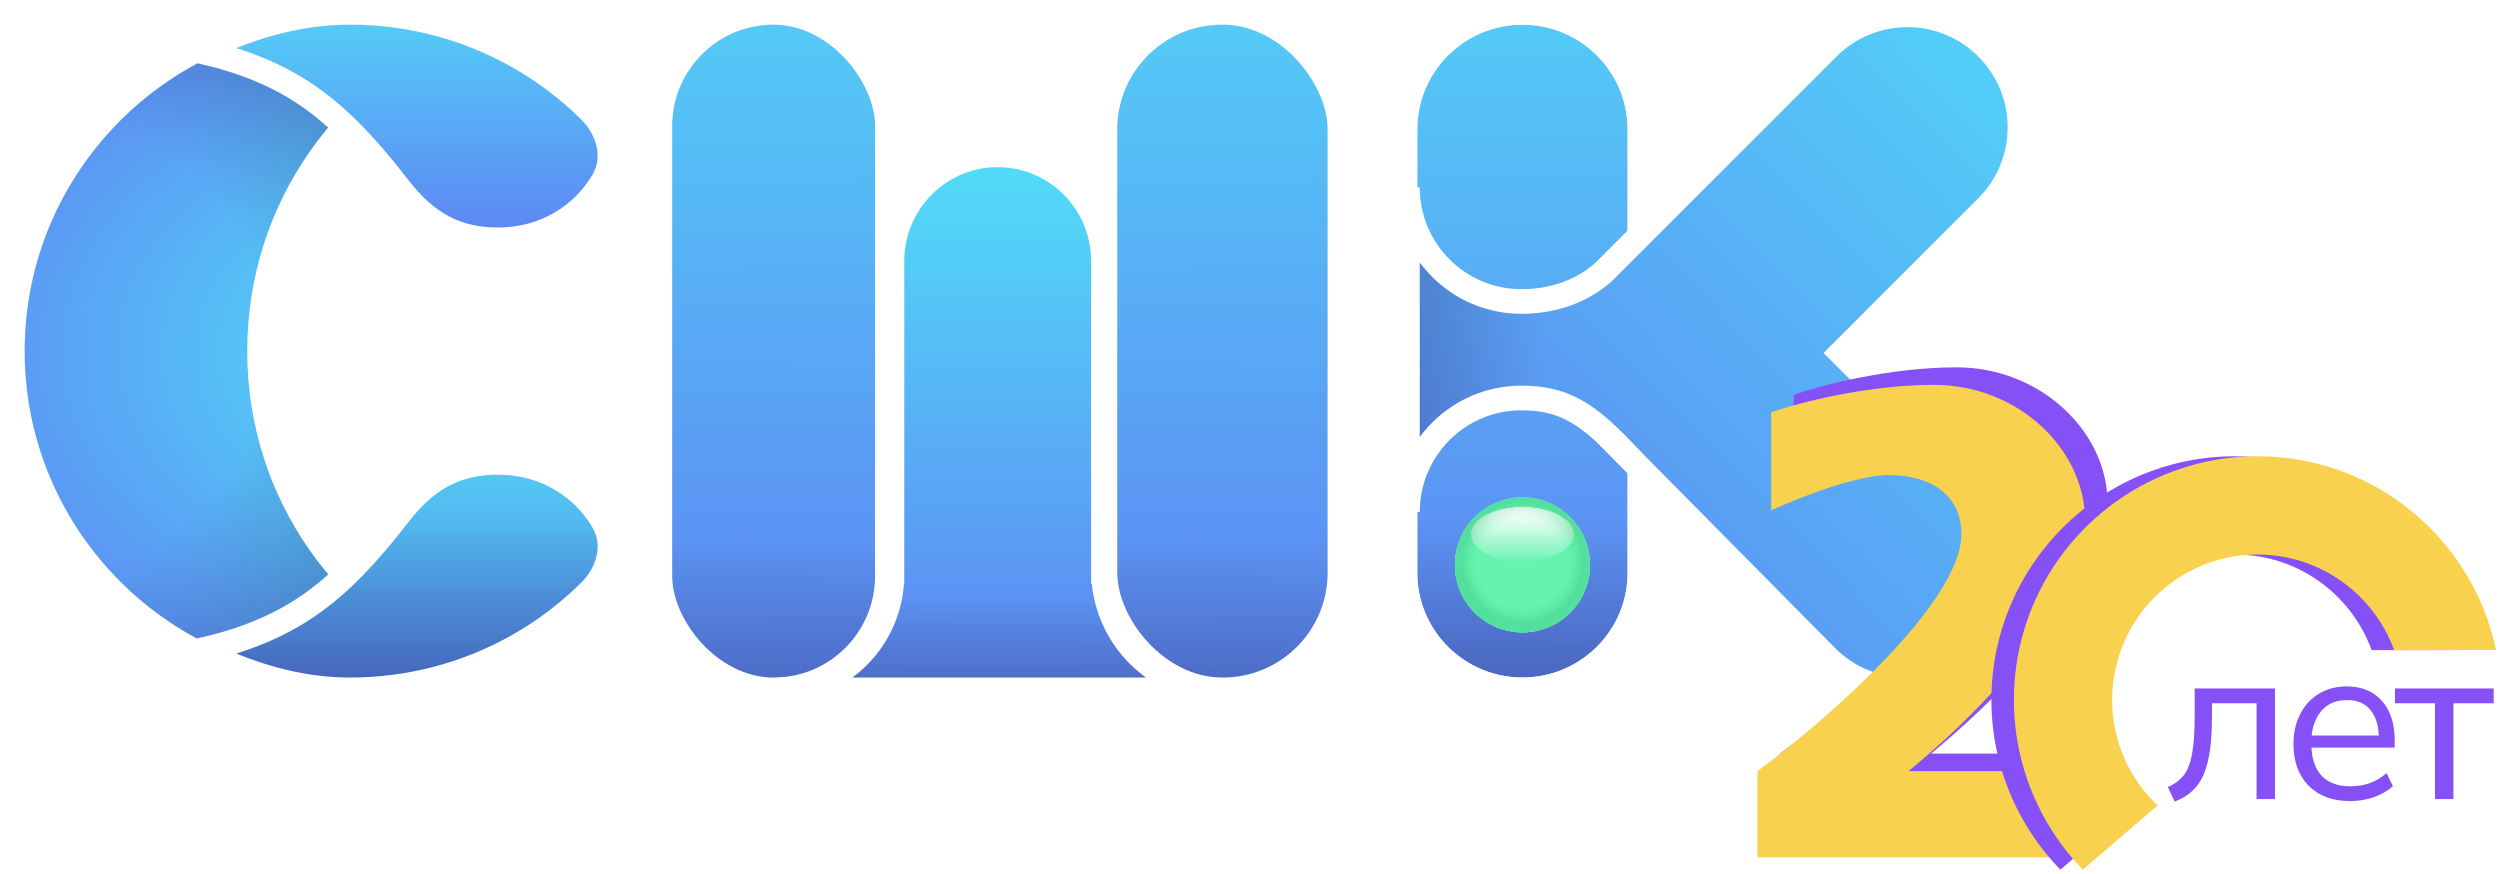 <?xml version="1.0" encoding="UTF-8"?> <svg xmlns="http://www.w3.org/2000/svg" width="203" height="71" viewBox="0 0 203 71" fill="none"> <path d="M1 28.509C1 43.702 13.36 56.018 28.608 56.018C32.149 56.018 35.447 55.15 38.558 53.94C28.275 49.938 21.078 40.172 21.078 28.509C21.078 16.845 28.275 7.028 38.558 3.027C35.447 1.816 32.149 1 28.608 1C13.36 1 1 13.316 1 28.509Z" fill="url(#paint0_radial_3132_34)"></path> <path d="M1 28.509C1 43.702 13.36 56.018 28.608 56.018C32.149 56.018 35.447 55.15 38.558 53.94C28.275 49.938 21.078 40.172 21.078 28.509C21.078 16.845 28.275 7.028 38.558 3.027C35.447 1.816 32.149 1 28.608 1C13.36 1 1 13.316 1 28.509Z" fill="url(#paint1_radial_3132_34)" fill-opacity="0.2"></path> <path d="M1 28.509C1 43.702 13.36 56.018 28.608 56.018C32.149 56.018 35.447 55.15 38.558 53.94C28.275 49.938 21.078 40.172 21.078 28.509C21.078 16.845 28.275 7.028 38.558 3.027C35.447 1.816 32.149 1 28.608 1C13.36 1 1 13.316 1 28.509Z" stroke="white" stroke-width="2.002"></path> <path d="M16.226 52.832C19.927 54.66 23.995 56.018 28.411 56.018C30.786 56.018 33.091 55.72 35.29 55.16C40.137 53.927 44.469 51.419 47.903 48.02C49.415 46.523 50.067 44.246 49.012 42.398C47.366 39.518 44.256 37.588 40.592 37.544C36.962 37.5 34.547 38.965 32.352 41.807C27.321 48.321 23.496 51.136 16.226 52.832Z" fill="url(#paint2_linear_3132_34)"></path> <path d="M16.226 52.832C19.927 54.66 23.995 56.018 28.411 56.018C30.786 56.018 33.091 55.72 35.29 55.16C40.137 53.927 44.469 51.419 47.903 48.02C49.415 46.523 50.067 44.246 49.012 42.398C47.366 39.518 44.256 37.588 40.592 37.544C36.962 37.5 34.547 38.965 32.352 41.807C27.321 48.321 23.496 51.136 16.226 52.832Z" fill="url(#paint3_linear_3132_34)" fill-opacity="0.2"></path> <path d="M16.226 52.832C19.927 54.66 23.995 56.018 28.411 56.018C30.786 56.018 33.091 55.72 35.29 55.16C40.137 53.927 44.469 51.419 47.903 48.02C49.415 46.523 50.067 44.246 49.012 42.398C47.366 39.518 44.256 37.588 40.592 37.544C36.962 37.5 34.547 38.965 32.352 41.807C27.321 48.321 23.496 51.136 16.226 52.832Z" stroke="white" stroke-width="2.002"></path> <path d="M16.226 4.139C19.927 2.31 23.995 1 28.411 1C30.786 1 33.091 1.298 35.29 1.857C40.137 3.091 44.469 5.598 47.903 8.998C49.415 10.495 50.067 12.772 49.012 14.619C47.366 17.5 44.256 19.429 40.592 19.474C36.962 19.517 34.547 18.053 32.352 15.21C27.321 8.696 23.496 5.834 16.226 4.139Z" fill="url(#paint4_linear_3132_34)" stroke="white" stroke-width="2.002"></path> <rect x="53.581" y="1" width="18.475" height="55.018" rx="9.237" fill="url(#paint5_linear_3132_34)"></rect> <rect x="53.581" y="1" width="18.475" height="55.018" rx="9.237" fill="url(#paint6_linear_3132_34)" fill-opacity="0.2"></rect> <rect x="53.581" y="1" width="18.475" height="55.018" rx="9.237" stroke="white" stroke-width="2.002"></rect> <path d="M63.123 56.018C68.261 56.018 72.426 51.832 72.426 46.668V21.203C72.426 16.436 76.27 12.572 81.013 12.572C85.755 12.572 89.6 16.436 89.6 21.203V46.308C89.6 51.671 93.925 56.018 99.26 56.018H63.123Z" fill="url(#paint7_linear_3132_34)"></path> <path d="M63.123 56.018C68.261 56.018 72.426 51.832 72.426 46.668V21.203C72.426 16.436 76.27 12.572 81.013 12.572C85.755 12.572 89.6 16.436 89.6 21.203V46.308C89.6 51.671 93.925 56.018 99.26 56.018H63.123Z" fill="url(#paint8_linear_3132_34)" fill-opacity="0.2"></path> <path d="M72.426 46.668C72.426 51.832 68.261 56.018 63.123 56.018H99.26C93.925 56.018 89.6 51.671 89.6 46.308M72.426 47.387V21.203C72.426 16.436 76.27 12.572 81.013 12.572C85.755 12.572 89.6 16.436 89.6 21.203V47.387" stroke="white" stroke-width="2.002"></path> <rect x="89.719" y="1" width="19.084" height="55.018" rx="9.511" fill="url(#paint9_linear_3132_34)"></rect> <rect x="89.719" y="1" width="19.084" height="55.018" rx="9.511" fill="url(#paint10_linear_3132_34)" fill-opacity="0.2"></rect> <rect x="89.719" y="1" width="19.084" height="55.018" rx="9.511" stroke="white" stroke-width="2.002"></rect> <path d="M114.081 10.511C114.081 5.258 118.369 1 123.622 1V1C128.875 1 133.164 5.258 133.164 10.511V46.506C133.164 51.759 128.875 56.018 123.622 56.018V56.018C118.369 56.018 114.081 51.759 114.081 46.506V10.511Z" fill="url(#paint11_linear_3132_34)"></path> <path d="M114.081 10.511C114.081 5.258 118.369 1 123.622 1V1C128.875 1 133.164 5.258 133.164 10.511V46.506C133.164 51.759 128.875 56.018 123.622 56.018V56.018C118.369 56.018 114.081 51.759 114.081 46.506V10.511Z" fill="url(#paint12_linear_3132_34)" fill-opacity="0.2"></path> <path d="M114.081 10.511C114.081 5.258 118.369 1 123.622 1V1C128.875 1 133.164 5.258 133.164 10.511V46.506C133.164 51.759 128.875 56.018 123.622 56.018V56.018C118.369 56.018 114.081 51.759 114.081 46.506V10.511Z" stroke="white" stroke-width="2.002"></path> <path d="M133.164 15.005V10.503C133.164 5.255 128.892 1 123.622 1C118.353 1 114.081 5.255 114.081 10.503V15.005V42.013V46.515C114.081 51.763 118.353 56.018 123.622 56.018C128.892 56.018 133.164 51.763 133.164 46.515V42.013V15.005Z" stroke="white" stroke-width="2.002"></path> <path d="M114.284 15.222C114.284 20.336 118.429 24.481 123.543 24.481C126.213 24.481 128.62 23.579 130.309 21.99L148.419 3.88C151.989 0.311 157.776 0.311 161.346 3.88C164.915 7.449 164.915 13.236 161.346 16.806L149.487 28.663L161.24 40.415C164.809 43.984 164.809 49.771 161.24 53.341C157.67 56.91 151.882 56.91 148.313 53.341L132.87 37.736C129.524 34.21 127.65 32.315 123.543 32.315C118.429 32.315 114.284 36.46 114.284 41.574V15.222Z" fill="url(#paint13_linear_3132_34)"></path> <path d="M114.284 15.222C114.284 20.336 118.429 24.481 123.543 24.481C126.213 24.481 128.62 23.579 130.309 21.99L148.419 3.88C151.989 0.311 157.776 0.311 161.346 3.88C164.915 7.449 164.915 13.236 161.346 16.806L149.487 28.663L161.24 40.415C164.809 43.984 164.809 49.771 161.24 53.341C157.67 56.91 151.882 56.91 148.313 53.341L132.87 37.736C129.524 34.21 127.65 32.315 123.543 32.315C118.429 32.315 114.284 36.46 114.284 41.574V15.222Z" fill="url(#paint14_linear_3132_34)" fill-opacity="0.2"></path> <path d="M130.309 21.99L130.995 22.719L131.007 22.709L131.017 22.698L130.309 21.99ZM148.419 3.88L147.711 3.172L147.711 3.172L148.419 3.88ZM161.346 3.88L162.054 3.172L162.054 3.172L161.346 3.88ZM161.346 16.806L160.638 16.098L160.638 16.098L161.346 16.806ZM161.24 53.341L160.532 52.633L161.24 53.341ZM148.313 53.341L147.601 54.045L147.605 54.049L148.313 53.341ZM161.24 40.415L161.947 39.707L161.947 39.707L161.24 40.415ZM149.487 28.663L148.779 27.956L148.071 28.663L148.779 29.371L149.487 28.663ZM123.543 23.48C118.982 23.48 115.285 19.783 115.285 15.222H113.282C113.282 20.889 117.876 25.482 123.543 25.482V23.48ZM123.543 33.316C125.413 33.316 126.716 33.739 127.944 34.542C129.227 35.379 130.449 36.64 132.143 38.425L133.596 37.047C131.944 35.306 130.557 33.856 129.039 32.865C127.467 31.838 125.779 31.314 123.543 31.314V33.316ZM132.143 38.425C132.962 39.287 133.88 40.26 134.942 41.327L136.361 39.914C135.319 38.867 134.419 37.914 133.596 37.047L132.143 38.425ZM123.543 31.314C117.876 31.314 113.282 35.907 113.282 41.574H115.285C115.285 37.013 118.982 33.316 123.543 33.316V31.314ZM115.285 41.574V15.222H113.282V41.574H115.285ZM131.017 22.698L149.127 4.588L147.711 3.172L129.601 21.282L131.017 22.698ZM160.638 4.588C163.816 7.766 163.816 12.919 160.638 16.098L162.054 17.514C166.014 13.553 166.014 7.132 162.054 3.172L160.638 4.588ZM162.054 3.172C158.093 -0.788 151.672 -0.788 147.711 3.172L149.127 4.588C152.305 1.41 157.459 1.41 160.638 4.588L162.054 3.172ZM160.532 52.633C157.353 55.811 152.199 55.811 149.021 52.633L147.605 54.049C151.565 58.009 157.987 58.009 161.947 54.049L160.532 52.633ZM161.947 54.049C165.908 50.088 165.908 43.667 161.947 39.707L160.532 41.123C163.71 44.301 163.71 49.454 160.532 52.633L161.947 54.049ZM129.624 21.261C128.143 22.653 125.993 23.48 123.543 23.48V25.482C126.434 25.482 129.096 24.506 130.995 22.719L129.624 21.261ZM148.779 29.371L160.532 41.123L161.947 39.707L150.195 27.956L148.779 29.371ZM160.638 16.098L148.779 27.956L150.195 29.371L162.054 17.514L160.638 16.098ZM149.024 52.636L133.581 37.032L132.158 38.44L147.601 54.045L149.024 52.636ZM133.581 37.032L131.036 34.459L129.612 35.868L132.158 38.44L133.581 37.032Z" fill="white"></path> <path d="M129.104 45.867C129.104 48.894 126.65 51.348 123.623 51.348C120.595 51.348 118.141 48.894 118.141 45.867C118.141 42.84 120.595 40.385 123.623 40.385C126.65 40.385 129.104 42.84 129.104 45.867Z" fill="#66F3B0"></path> <g opacity="0.9" filter="url(#filter0_f_3132_34)"> <path d="M123.826 44.547C123.826 45.388 123.144 46.07 122.303 46.07C121.462 46.07 120.78 45.388 120.78 44.547C120.78 43.706 121.462 43.025 122.303 43.025C123.144 43.025 123.826 43.706 123.826 44.547Z" fill="white"></path> </g> <path d="M129.104 45.867C129.104 48.894 126.65 51.348 123.623 51.348C120.595 51.348 118.141 48.894 118.141 45.867C118.141 42.84 120.595 40.385 123.623 40.385C126.65 40.385 129.104 42.84 129.104 45.867Z" fill="#66F3B0"></path> <path d="M129.104 45.867C129.104 48.894 126.65 51.348 123.623 51.348C120.595 51.348 118.141 48.894 118.141 45.867C118.141 42.84 120.595 40.385 123.623 40.385C126.65 40.385 129.104 42.84 129.104 45.867Z" fill="url(#paint15_radial_3132_34)"></path> <path d="M129.104 45.867C129.104 48.894 126.65 51.348 123.623 51.348C120.595 51.348 118.141 48.894 118.141 45.867C118.141 42.84 120.595 40.385 123.623 40.385C126.65 40.385 129.104 42.84 129.104 45.867Z" fill="url(#paint16_linear_3132_34)"></path> <path d="M129.104 45.867C129.104 48.894 126.65 51.348 123.623 51.348C120.595 51.348 118.141 48.894 118.141 45.867C118.141 42.84 120.595 40.385 123.623 40.385C126.65 40.385 129.104 42.84 129.104 45.867Z" fill="url(#paint17_radial_3132_34)"></path> <path d="M145.648 32.057V40.018C147.718 39.063 152.528 37.152 155.203 37.152C158.547 37.152 161.096 38.744 161.096 41.929C161.096 47.533 150.054 57.107 144.533 61.193V68.199H170.173V61.193H156.796C164.918 54.506 171.128 46.546 171.128 40.814C171.128 35.083 165.714 29.828 158.866 29.828C153.388 29.828 147.771 31.314 145.648 32.057Z" fill="#8550F6"></path> <path d="M143.821 33.478V41.439C145.891 40.484 150.701 38.573 153.376 38.573C156.72 38.573 159.268 40.166 159.268 43.35C159.268 48.954 148.227 58.528 142.706 62.614V69.62H168.346V62.614H154.969C163.09 55.928 169.301 47.967 169.301 42.235C169.301 36.504 163.887 31.25 157.039 31.25C151.561 31.25 145.944 32.736 143.821 33.478Z" fill="#F8D24E"></path> <path fill-rule="evenodd" clip-rule="evenodd" d="M167.301 70.618C163.837 67.056 161.703 62.192 161.703 56.83C161.703 45.906 170.558 37.05 181.482 37.05C191.019 37.05 198.979 43.798 200.847 52.78L192.578 52.792C190.929 48.261 186.584 45.026 181.482 45.026C174.963 45.026 169.678 50.311 169.678 56.83C169.678 60.206 171.096 63.252 173.369 65.403L167.301 70.618Z" fill="#8550F6"></path> <path fill-rule="evenodd" clip-rule="evenodd" d="M169.128 70.618C165.664 67.056 163.53 62.192 163.53 56.83C163.53 45.906 172.386 37.05 183.31 37.05C192.846 37.05 200.806 43.798 202.674 52.78L194.405 52.792C192.756 48.261 188.411 45.026 183.31 45.026C176.79 45.026 171.506 50.311 171.506 56.83C171.506 60.206 172.923 63.252 175.196 65.403L169.128 70.618Z" fill="#F8D24E"></path> <path d="M176.582 65.085L176.028 63.903C176.582 63.669 177.02 63.342 177.34 62.924C177.66 62.492 177.882 61.901 178.005 61.15C178.14 60.399 178.208 59.413 178.208 58.194V55.903H184.73V64.882H183.233V57.104H179.612V58.249C179.612 59.654 179.508 60.811 179.298 61.723C179.101 62.634 178.781 63.355 178.337 63.884C177.894 64.414 177.309 64.814 176.582 65.085ZM190.83 65.048C189.414 65.048 188.293 64.636 187.468 63.81C186.643 62.973 186.23 61.84 186.23 60.411C186.23 59.487 186.415 58.674 186.784 57.972C187.154 57.258 187.659 56.71 188.299 56.328C188.952 55.934 189.703 55.737 190.553 55.737C191.773 55.737 192.727 56.131 193.417 56.919C194.106 57.695 194.451 58.767 194.451 60.134V60.707H187.69C187.739 61.729 188.035 62.511 188.576 63.053C189.118 63.583 189.87 63.847 190.83 63.847C191.372 63.847 191.89 63.767 192.382 63.607C192.875 63.435 193.343 63.158 193.786 62.776L194.304 63.829C193.897 64.211 193.38 64.512 192.752 64.734C192.124 64.944 191.483 65.048 190.83 65.048ZM190.59 56.846C189.74 56.846 189.069 57.11 188.576 57.64C188.084 58.169 187.794 58.865 187.708 59.727H193.158C193.121 58.816 192.881 58.108 192.438 57.603C192.007 57.098 191.391 56.846 190.59 56.846ZM197.721 64.882V57.104H194.47V55.903H202.488V57.104H199.218V64.882H197.721Z" fill="#8550F6"></path> <defs> <filter id="filter0_f_3132_34" x="119.779" y="42.023" width="5.048" height="5.048" filterUnits="userSpaceOnUse" color-interpolation-filters="sRGB"> <feFlood flood-opacity="0" result="BackgroundImageFix"></feFlood> <feBlend mode="normal" in="SourceGraphic" in2="BackgroundImageFix" result="shape"></feBlend> <feGaussianBlur stdDeviation="0.501" result="effect1_foregroundBlur_3132_34"></feGaussianBlur> </filter> <radialGradient id="paint0_radial_3132_34" cx="0" cy="0" r="1" gradientUnits="userSpaceOnUse" gradientTransform="translate(38.647 28.509) rotate(-180) scale(69.521 47.231)"> <stop stop-color="#4FE8F8"></stop> <stop offset="0.705" stop-color="#5E84F3"></stop> </radialGradient> <radialGradient id="paint1_radial_3132_34" cx="0" cy="0" r="1" gradientUnits="userSpaceOnUse" gradientTransform="translate(2.004 28.509) rotate(-36.2) scale(35.145 34.132)"> <stop offset="0.565" stop-opacity="0"></stop> <stop offset="1"></stop> </radialGradient> <linearGradient id="paint2_linear_3132_34" x1="33.126" y1="31.551" x2="33.126" y2="56.018" gradientUnits="userSpaceOnUse"> <stop stop-color="#4FE8F8"></stop> <stop offset="1" stop-color="#567BE7"></stop> </linearGradient> <linearGradient id="paint3_linear_3132_34" x1="33.126" y1="37.543" x2="33.126" y2="56.018" gradientUnits="userSpaceOnUse"> <stop offset="0.261" stop-opacity="0"></stop> <stop offset="1"></stop> </linearGradient> <linearGradient id="paint4_linear_3132_34" x1="33.126" y1="19.475" x2="33.126" y2="-5.241" gradientUnits="userSpaceOnUse"> <stop stop-color="#5E84F3"></stop> <stop offset="1" stop-color="#4FE8F8"></stop> </linearGradient> <linearGradient id="paint5_linear_3132_34" x1="62.569" y1="-21.257" x2="62.82" y2="56.018" gradientUnits="userSpaceOnUse"> <stop stop-color="#4FE8F8"></stop> <stop offset="1" stop-color="#5E84F3"></stop> </linearGradient> <linearGradient id="paint6_linear_3132_34" x1="62.819" y1="1" x2="62.568" y2="56.018" gradientUnits="userSpaceOnUse"> <stop offset="0.776" stop-opacity="0"></stop> <stop offset="1"></stop> </linearGradient> <linearGradient id="paint7_linear_3132_34" x1="80.703" y1="7.529" x2="80.754" y2="56.018" gradientUnits="userSpaceOnUse"> <stop stop-color="#4FE8F8"></stop> <stop offset="1" stop-color="#5E84F3"></stop> </linearGradient> <linearGradient id="paint8_linear_3132_34" x1="81.192" y1="21.495" x2="81.141" y2="56.018" gradientUnits="userSpaceOnUse"> <stop offset="0.776" stop-opacity="0"></stop> <stop offset="1"></stop> </linearGradient> <linearGradient id="paint9_linear_3132_34" x1="99.003" y1="-21.257" x2="99.245" y2="56.018" gradientUnits="userSpaceOnUse"> <stop stop-color="#4FE8F8"></stop> <stop offset="1" stop-color="#5E84F3"></stop> </linearGradient> <linearGradient id="paint10_linear_3132_34" x1="99.261" y1="1" x2="99.018" y2="56.018" gradientUnits="userSpaceOnUse"> <stop offset="0.776" stop-opacity="0"></stop> <stop offset="1"></stop> </linearGradient> <linearGradient id="paint11_linear_3132_34" x1="123.364" y1="-20.466" x2="123.59" y2="54.062" gradientUnits="userSpaceOnUse"> <stop stop-color="#4FE8F8"></stop> <stop offset="1" stop-color="#5E84F3"></stop> </linearGradient> <linearGradient id="paint12_linear_3132_34" x1="123.622" y1="1" x2="123.397" y2="54.062" gradientUnits="userSpaceOnUse"> <stop offset="0.776" stop-opacity="0"></stop> <stop offset="1"></stop> </linearGradient> <linearGradient id="paint13_linear_3132_34" x1="176.779" y1="-11.013" x2="114.288" y2="49.983" gradientUnits="userSpaceOnUse"> <stop stop-color="#4FE8F8"></stop> <stop offset="1" stop-color="#5E84F3"></stop> </linearGradient> <linearGradient id="paint14_linear_3132_34" x1="111.784" y1="28.481" x2="163.78" y2="28.481" gradientUnits="userSpaceOnUse"> <stop></stop> <stop offset="0.265" stop-opacity="0"></stop> </linearGradient> <radialGradient id="paint15_radial_3132_34" cx="0" cy="0" r="1" gradientUnits="userSpaceOnUse" gradientTransform="translate(123.623 43.375) rotate(90) scale(5.232 9.901)"> <stop offset="0.418" stop-color="white"></stop> <stop offset="0.425" stop-color="#66F3B0"></stop> </radialGradient> <linearGradient id="paint16_linear_3132_34" x1="123.623" y1="40.385" x2="123.623" y2="51.348" gradientUnits="userSpaceOnUse"> <stop offset="0.109" stop-color="#66F3B0" stop-opacity="0"></stop> <stop offset="0.49" stop-color="#66F3B0"></stop> </linearGradient> <radialGradient id="paint17_radial_3132_34" cx="0" cy="0" r="1" gradientUnits="userSpaceOnUse" gradientTransform="translate(123.623 45.618) rotate(90) scale(8.471)"> <stop offset="0.397" stop-color="#66F3B0" stop-opacity="0"></stop> <stop offset="0.576" stop-color="#2FBA78" stop-opacity="0.34"></stop> </radialGradient> </defs> </svg> 
